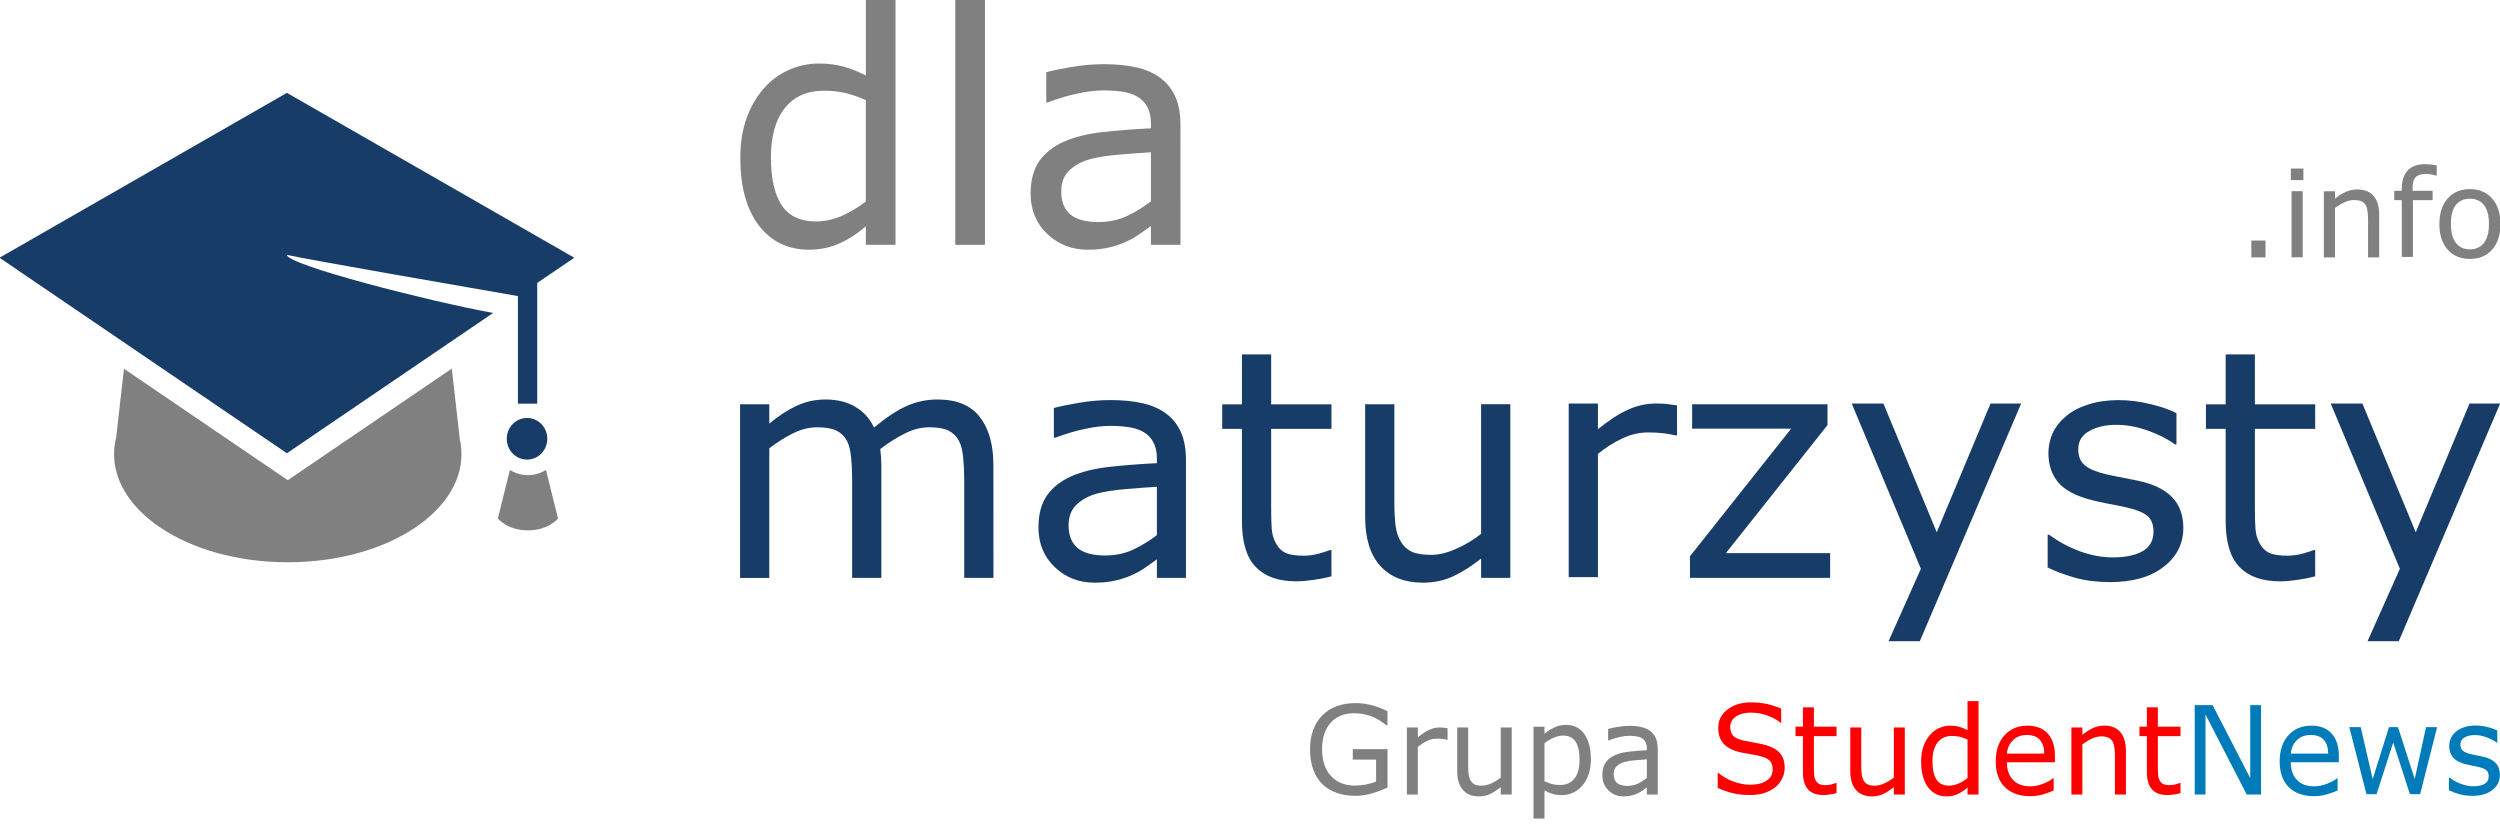 <?xml version="1.0" encoding="UTF-8"?>
<svg width="180.6" height="60" version="1.1" viewBox="0 0 180.6 60" xmlns="http://www.w3.org/2000/svg">
 <g transform="translate(-1883.5 -4404)">
  <g transform="matrix(1.095 0 0 1.095 198.22 -199)">
   <path d="m1571.6 4224.3-13.604 9.255-18.96-12.899 18.96-10.877 18.96 10.877-2.445 1.663v7.964h-1.275v-7.097c-3.515-0.609-13.94-2.421-15.239-2.717 0 0.653 9.279 3.042 13.605 3.831z" fill="#183c68"/>
   <path d="m1569.4 4232.6-0.526-4.629-10.82 7.361-10.806-7.351-0.511 4.496c-0.063 0.249-0.106 0.502-0.128 0.76-0.082 0.991 0.165 1.948 0.684 2.83 0.527 0.893 1.334 1.707 2.363 2.398 1.039 0.697 2.301 1.267 3.722 1.663 1.428 0.398 3.01 0.619 4.676 0.619 1.666 0 3.248-0.222 4.676-0.619 1.42-0.396 2.682-0.966 3.721-1.663 1.029-0.691 1.836-1.505 2.363-2.398 0.52-0.882 0.766-1.839 0.684-2.83-0.018-0.215-0.053-0.427-0.098-0.636z" fill="#808080"/>
   <path d="m1573.9 4235c-0.436 0-0.843-0.127-1.191-0.342l-0.796 3.204s0.635 0.78 1.986 0.78c1.351 0 1.986-0.78 1.986-0.78l-0.796-3.204c-0.348 0.215-0.755 0.342-1.191 0.342z" fill="#808080"/>
   <path d="m1572.5 4232.6c0 0.758 0.599 1.373 1.338 1.373 0.739 0 1.338-0.615 1.338-1.373 0-0.758-0.599-1.373-1.338-1.373-0.739 0-1.338 0.615-1.338 1.373" fill="#183c68"/>
  </g>
  <g transform="matrix(1.095 0 0 1.095 -493.35 -659.19)" fill="#808080" stop-color="#000000" stroke-width="1px" aria-label=".info">
   <path d="m2320.1 4640.9h-0.934v-1.113h0.934z"/>
   <path d="m2322.6 4635.8h-0.828v-0.762h0.828zm-0.047 5.094h-0.734v-4.363h0.734z"/>
   <path d="m2327.6 4640.9h-0.734v-2.484q0-0.301-0.035-0.562-0.035-0.266-0.129-0.414-0.098-0.164-0.281-0.242-0.184-0.082-0.477-0.082-0.301 0-0.629 0.148t-0.629 0.379v3.258h-0.734v-4.363h0.734v0.484q0.344-0.285 0.711-0.445 0.367-0.16 0.754-0.16 0.707 0 1.078 0.426 0.371 0.426 0.371 1.227z"/>
   <path d="m2331.4 4635.5h-0.039q-0.121-0.035-0.316-0.07-0.195-0.039-0.344-0.039-0.473 0-0.688 0.211-0.211 0.207-0.211 0.754v0.148h1.324v0.617h-1.301v3.746h-0.734v-3.746h-0.496v-0.617h0.496v-0.144q0-0.777 0.387-1.191 0.387-0.418 1.117-0.418 0.246 0 0.441 0.023 0.199 0.023 0.363 0.055z"/>
   <path d="m2335.6 4638.7q0 1.066-0.547 1.684t-1.465 0.617q-0.926 0-1.473-0.617-0.543-0.617-0.543-1.684t0.543-1.684q0.547-0.621 1.473-0.621 0.918 0 1.465 0.621 0.547 0.617 0.547 1.684zm-0.758 0q0-0.848-0.332-1.258-0.332-0.414-0.922-0.414-0.598 0-0.93 0.414-0.328 0.41-0.328 1.258 0 0.82 0.332 1.246 0.332 0.422 0.926 0.422 0.586 0 0.918-0.418 0.336-0.422 0.336-1.25z"/>
  </g>
  <g transform="matrix(1.095 0 0 1.095 -603.42 -636.04)" fill="#183c68" stop-color="#000000" stroke-width="1px" aria-label="maturzysty">
   <path d="m2336.7 4640.9h-1.928v-6.521q0-0.738-0.072-1.425-0.061-0.687-0.277-1.097-0.236-0.441-0.677-0.666t-1.272-0.226q-0.81 0-1.62 0.41-0.81 0.4-1.62 1.025 0.031 0.236 0.051 0.554 0.02 0.308 0.02 0.615v7.332h-1.928v-6.521q0-0.759-0.072-1.435-0.061-0.687-0.277-1.097-0.236-0.441-0.677-0.656-0.441-0.226-1.272-0.226-0.79 0-1.589 0.39-0.789 0.39-1.579 0.995v8.552h-1.928v-11.454h1.928v1.272q0.902-0.749 1.794-1.169 0.902-0.42 1.917-0.42 1.169 0 1.979 0.492 0.82 0.492 1.22 1.364 1.169-0.984 2.133-1.415 0.964-0.441 2.061-0.441 1.887 0 2.779 1.149 0.902 1.138 0.902 3.189z"/>
   <path d="m2349.4 4640.9h-1.917v-1.22q-0.256 0.174-0.697 0.492-0.431 0.308-0.841 0.492-0.482 0.236-1.107 0.39-0.625 0.164-1.466 0.164-1.548 0-2.625-1.025-1.077-1.025-1.077-2.615 0-1.302 0.554-2.102 0.564-0.81 1.6-1.272 1.046-0.461 2.512-0.625 1.466-0.164 3.148-0.246v-0.297q0-0.656-0.236-1.087-0.226-0.431-0.656-0.677-0.41-0.236-0.984-0.318-0.574-0.082-1.2-0.082-0.759 0-1.692 0.205-0.933 0.195-1.928 0.574h-0.103v-1.958q0.564-0.154 1.63-0.338 1.066-0.184 2.102-0.184 1.21 0 2.102 0.205 0.902 0.195 1.559 0.677 0.646 0.472 0.984 1.22t0.338 1.856zm-1.917-2.82v-3.189q-0.882 0.051-2.082 0.154-1.189 0.103-1.887 0.297-0.831 0.236-1.343 0.738-0.513 0.492-0.513 1.364 0 0.984 0.595 1.487 0.595 0.492 1.815 0.492 1.015 0 1.856-0.39 0.841-0.4 1.559-0.954z"/>
   <path d="m2359 4640.8q-0.543 0.143-1.189 0.236-0.636 0.092-1.138 0.092-1.753 0-2.666-0.943-0.913-0.943-0.913-3.025v-6.091h-1.302v-1.62h1.302v-3.292h1.928v3.292h3.978v1.62h-3.978v5.219q0 0.902 0.041 1.415 0.041 0.502 0.287 0.943 0.226 0.41 0.615 0.605 0.4 0.185 1.21 0.185 0.472 0 0.984-0.133 0.513-0.143 0.738-0.236h0.102z"/>
   <path d="m2370.8 4640.9h-1.928v-1.272q-0.974 0.769-1.866 1.179-0.892 0.41-1.969 0.41-1.805 0-2.81-1.097-1.005-1.107-1.005-3.24v-7.434h1.928v6.521q0 0.872 0.082 1.497 0.082 0.615 0.349 1.056 0.277 0.451 0.718 0.656 0.441 0.205 1.282 0.205 0.749 0 1.63-0.39 0.892-0.39 1.661-0.995v-8.552h1.928z"/>
   <path d="m2381.8 4631.5h-0.102q-0.431-0.103-0.841-0.144-0.4-0.051-0.954-0.051-0.892 0-1.723 0.4-0.831 0.39-1.6 1.015v8.131h-1.928v-11.454h1.928v1.692q1.148-0.923 2.02-1.302 0.882-0.39 1.794-0.39 0.502 0 0.728 0.031 0.226 0.021 0.677 0.092z"/>
   <path d="m2391.9 4640.9h-9.249v-1.425l6.675-8.418h-6.532v-1.61h8.931v1.374l-6.706 8.449h6.88z"/>
   <path d="m2404.5 4629.4-6.686 15.678h-2.061l2.133-4.778-4.563-10.9h2.092l3.517 8.49 3.548-8.49z"/>
   <path d="m2415.2 4637.6q0 1.569-1.302 2.574-1.292 1.005-3.538 1.005-1.272 0-2.338-0.297-1.056-0.308-1.774-0.666v-2.164h0.103q0.913 0.687 2.03 1.097 1.118 0.4 2.143 0.4 1.272 0 1.989-0.41 0.718-0.41 0.718-1.292 0-0.677-0.39-1.025-0.39-0.349-1.497-0.595-0.41-0.092-1.077-0.215-0.656-0.123-1.2-0.267-1.507-0.4-2.143-1.169-0.625-0.779-0.625-1.907 0-0.708 0.287-1.333 0.297-0.625 0.892-1.118 0.574-0.482 1.456-0.759 0.892-0.287 1.989-0.287 1.025 0 2.071 0.256 1.056 0.246 1.753 0.605v2.061h-0.102q-0.738-0.543-1.794-0.913-1.056-0.379-2.071-0.379-1.056 0-1.784 0.41-0.728 0.4-0.728 1.2 0 0.708 0.441 1.066 0.431 0.359 1.395 0.585 0.533 0.123 1.19 0.246 0.666 0.123 1.107 0.226 1.343 0.308 2.071 1.056 0.728 0.759 0.728 2.01z"/>
   <path d="m2423.9 4640.8q-0.543 0.143-1.19 0.236-0.636 0.092-1.138 0.092-1.753 0-2.666-0.943-0.913-0.943-0.913-3.025v-6.091h-1.302v-1.62h1.302v-3.292h1.928v3.292h3.978v1.62h-3.978v5.219q0 0.902 0.041 1.415 0.041 0.502 0.287 0.943 0.226 0.41 0.615 0.605 0.4 0.185 1.21 0.185 0.472 0 0.984-0.133 0.513-0.143 0.738-0.236h0.103z"/>
   <path d="m2436.1 4629.4-6.686 15.678h-2.061l2.133-4.778-4.563-10.9h2.092l3.517 8.49 3.548-8.49z"/>
  </g>
  <g transform="scale(.986 1.014)" stroke-width="1.144" aria-label="Grupa StudentNews">
   <g fill="#808080">
    <path d="m2011.9 4399.3q-0.522 0.24-1.142 0.419-0.616 0.175-1.193 0.175-0.744 0-1.364-0.205-0.62-0.205-1.056-0.616-0.441-0.415-0.68-1.035-0.24-0.625-0.24-1.459 0-1.527 0.89-2.408 0.894-0.885 2.451-0.885 0.543 0 1.108 0.133 0.569 0.128 1.223 0.441v1.005h-0.077q-0.133-0.103-0.385-0.27-0.252-0.167-0.496-0.278-0.295-0.133-0.672-0.218-0.372-0.09-0.847-0.09-1.069 0-1.694 0.689-0.62 0.684-0.62 1.856 0 1.236 0.65 1.925 0.65 0.684 1.771 0.684 0.411 0 0.817-0.081 0.411-0.081 0.719-0.21v-1.561h-1.707v-0.744h2.545z"/>
    <path d="m2016.3 4395.9h-0.043q-0.18-0.043-0.351-0.06-0.167-0.021-0.398-0.021-0.372 0-0.719 0.167-0.346 0.163-0.667 0.423v3.392h-0.804v-4.778h0.804v0.706q0.479-0.385 0.843-0.543 0.368-0.163 0.749-0.163 0.21 0 0.304 0.013 0.094 0.01 0.282 0.038z"/>
    <path d="m2021 4399.8h-0.804v-0.53q-0.406 0.321-0.778 0.492t-0.821 0.171q-0.753 0-1.172-0.458-0.419-0.462-0.419-1.352v-3.101h0.804v2.72q0 0.364 0.034 0.625 0.034 0.257 0.145 0.441 0.116 0.188 0.299 0.274 0.184 0.086 0.535 0.086 0.312 0 0.68-0.163 0.372-0.163 0.693-0.415v-3.567h0.804z"/>
    <path d="m2026.8 4397.3q0 0.582-0.167 1.065-0.167 0.479-0.47 0.813-0.282 0.317-0.667 0.492-0.381 0.171-0.808 0.171-0.372 0-0.676-0.081-0.299-0.081-0.612-0.252v2.002h-0.804v-6.54h0.804v0.5q0.321-0.27 0.719-0.449 0.402-0.184 0.856-0.184 0.864 0 1.343 0.654 0.483 0.65 0.483 1.809zm-0.83 0.021q0-0.864-0.295-1.292-0.295-0.428-0.907-0.428-0.346 0-0.697 0.15-0.351 0.15-0.671 0.394v2.708q0.342 0.154 0.586 0.21 0.248 0.056 0.56 0.056 0.672 0 1.048-0.453t0.376-1.343z"/>
    <path d="m2031.7 4399.8h-0.8v-0.509q-0.107 0.073-0.291 0.205-0.18 0.128-0.351 0.205-0.201 0.098-0.462 0.163-0.261 0.068-0.612 0.068-0.646 0-1.095-0.428t-0.449-1.091q0-0.543 0.231-0.877 0.235-0.338 0.667-0.53 0.436-0.193 1.048-0.261 0.612-0.068 1.313-0.103v-0.124q0-0.274-0.098-0.453-0.094-0.18-0.274-0.282-0.171-0.098-0.411-0.133-0.239-0.034-0.5-0.034-0.317 0-0.706 0.086-0.389 0.081-0.804 0.24h-0.043v-0.817q0.235-0.064 0.68-0.141 0.445-0.077 0.877-0.077 0.505 0 0.877 0.086 0.376 0.081 0.65 0.282 0.27 0.197 0.411 0.509 0.141 0.312 0.141 0.774zm-0.8-1.176v-1.33q-0.368 0.021-0.868 0.064-0.496 0.043-0.787 0.124-0.346 0.098-0.56 0.308-0.214 0.205-0.214 0.569 0 0.411 0.248 0.62 0.248 0.205 0.757 0.205 0.423 0 0.774-0.163 0.351-0.167 0.65-0.398z"/>
   </g>
   <g fill="#f00">
    <path d="m2041 4397.9q0 0.372-0.175 0.736-0.171 0.363-0.483 0.616-0.342 0.274-0.8 0.428-0.453 0.154-1.095 0.154-0.689 0-1.24-0.128-0.547-0.128-1.116-0.381v-1.061h0.06q0.483 0.402 1.116 0.62 0.633 0.218 1.189 0.218 0.787 0 1.223-0.295 0.441-0.295 0.441-0.787 0-0.423-0.21-0.625-0.205-0.201-0.629-0.312-0.321-0.086-0.697-0.141-0.372-0.056-0.791-0.141-0.847-0.18-1.258-0.612-0.406-0.436-0.406-1.133 0-0.8 0.676-1.309 0.676-0.513 1.715-0.513 0.672 0 1.232 0.128t0.992 0.317v1.001h-0.06q-0.364-0.308-0.958-0.509-0.59-0.205-1.21-0.205-0.68 0-1.095 0.282-0.411 0.282-0.411 0.727 0 0.398 0.205 0.625t0.723 0.346q0.274 0.06 0.778 0.145 0.505 0.086 0.855 0.175 0.71 0.188 1.069 0.569t0.359 1.065z"/>
    <path d="m2044.8 4399.7q-0.227 0.06-0.496 0.098-0.265 0.038-0.475 0.038-0.731 0-1.112-0.394t-0.381-1.262v-2.541h-0.543v-0.676h0.543v-1.373h0.804v1.373h1.66v0.676h-1.66v2.177q0 0.376 0.017 0.59 0.017 0.21 0.12 0.394 0.094 0.171 0.257 0.252 0.167 0.077 0.505 0.077 0.197 0 0.411-0.056 0.214-0.06 0.308-0.098h0.043z"/>
    <path d="m2049.8 4399.8h-0.804v-0.53q-0.406 0.321-0.778 0.492-0.372 0.171-0.821 0.171-0.753 0-1.172-0.458-0.419-0.462-0.419-1.352v-3.101h0.804v2.72q0 0.364 0.034 0.625 0.034 0.257 0.145 0.441 0.116 0.188 0.299 0.274 0.184 0.086 0.535 0.086 0.312 0 0.68-0.163 0.372-0.163 0.693-0.415v-3.567h0.804z"/>
    <path d="m2055.2 4399.8h-0.804v-0.5q-0.346 0.299-0.723 0.466t-0.817 0.167q-0.856 0-1.36-0.659-0.5-0.659-0.5-1.826 0-0.607 0.171-1.082 0.175-0.475 0.47-0.808 0.291-0.325 0.676-0.496 0.389-0.171 0.804-0.171 0.376 0 0.667 0.081 0.291 0.077 0.612 0.244v-2.07h0.804zm-0.804-1.176v-2.742q-0.325-0.145-0.582-0.201-0.257-0.056-0.56-0.056-0.676 0-1.052 0.47-0.376 0.471-0.376 1.335 0 0.851 0.291 1.296 0.291 0.441 0.932 0.441 0.342 0 0.693-0.15 0.351-0.154 0.654-0.394z"/>
    <path d="m2060.8 4397.5h-3.52q0 0.441 0.133 0.77 0.133 0.325 0.363 0.535 0.223 0.205 0.526 0.308 0.308 0.103 0.676 0.103 0.488 0 0.98-0.193 0.496-0.197 0.706-0.385h0.043v0.877q-0.406 0.171-0.83 0.287-0.423 0.115-0.89 0.115-1.189 0-1.856-0.642-0.667-0.646-0.667-1.831 0-1.172 0.637-1.861 0.642-0.689 1.685-0.689 0.967 0 1.488 0.565 0.526 0.565 0.526 1.604zm-0.783-0.616q0-0.633-0.321-0.98-0.312-0.346-0.954-0.346-0.646 0-1.031 0.381-0.381 0.381-0.432 0.945z"/>
    <path d="m2066 4399.8h-0.804v-2.72q0-0.329-0.038-0.616-0.039-0.291-0.141-0.453-0.107-0.18-0.308-0.265-0.201-0.09-0.522-0.09-0.329 0-0.689 0.163-0.359 0.163-0.689 0.415v3.567h-0.804v-4.778h0.804v0.53q0.376-0.312 0.778-0.488t0.826-0.175q0.774 0 1.181 0.466 0.406 0.466 0.406 1.343z"/>
    <path d="m2070 4399.7q-0.227 0.06-0.496 0.098-0.265 0.038-0.475 0.038-0.732 0-1.112-0.394-0.381-0.394-0.381-1.262v-2.541h-0.543v-0.676h0.543v-1.373h0.804v1.373h1.66v0.676h-1.66v2.177q0 0.376 0.017 0.59 0.017 0.21 0.12 0.394 0.094 0.171 0.257 0.252 0.167 0.077 0.505 0.077 0.197 0 0.411-0.056 0.214-0.06 0.308-0.098h0.043z"/>
   </g>
   <g fill="#007bba">
    <path d="m2075.9 4399.8h-1.048l-3.02-5.697v5.697h-0.791v-6.369h1.313l2.755 5.201v-5.201h0.791z"/>
    <path d="m2081.6 4397.5h-3.52q0 0.441 0.133 0.77 0.133 0.325 0.364 0.535 0.222 0.205 0.526 0.308 0.308 0.103 0.676 0.103 0.488 0 0.98-0.193 0.496-0.197 0.706-0.385h0.043v0.877q-0.406 0.171-0.83 0.287-0.423 0.115-0.89 0.115-1.189 0-1.856-0.642-0.667-0.646-0.667-1.831 0-1.172 0.637-1.861 0.642-0.689 1.685-0.689 0.967 0 1.488 0.565 0.526 0.565 0.526 1.604zm-0.783-0.616q0-0.633-0.321-0.98-0.312-0.346-0.954-0.346-0.646 0-1.031 0.381-0.381 0.381-0.432 0.945z"/>
    <path d="m2088.8 4395-1.245 4.778h-0.744l-1.228-3.683-1.219 3.683h-0.74l-1.258-4.778h0.838l0.877 3.7 1.193-3.7h0.663l1.223 3.7 0.83-3.7z"/>
    <path d="m2093.4 4398.4q0 0.654-0.543 1.074-0.539 0.419-1.476 0.419-0.53 0-0.975-0.124-0.441-0.128-0.74-0.278v-0.903h0.043q0.381 0.287 0.847 0.458 0.466 0.167 0.894 0.167 0.53 0 0.83-0.171t0.299-0.539q0-0.282-0.163-0.428-0.163-0.145-0.625-0.248-0.171-0.038-0.449-0.09-0.274-0.051-0.5-0.111-0.629-0.167-0.894-0.488-0.261-0.325-0.261-0.796 0-0.295 0.12-0.556 0.124-0.261 0.372-0.466 0.239-0.201 0.607-0.317 0.372-0.12 0.83-0.12 0.428 0 0.864 0.107 0.441 0.103 0.731 0.252v0.86h-0.043q-0.308-0.227-0.749-0.381-0.441-0.158-0.864-0.158-0.441 0-0.744 0.171-0.304 0.167-0.304 0.5 0 0.295 0.184 0.445 0.18 0.15 0.582 0.244 0.222 0.051 0.496 0.103 0.278 0.051 0.462 0.094 0.56 0.128 0.864 0.441 0.304 0.317 0.304 0.838z"/>
   </g>
  </g>
  <g transform="matrix(1.095 0 0 1.095 -289.55 -2806.3)" fill="#808080" stop-color="#000000" stroke-width="1px" aria-label="dla">
   <path d="m2043.6 6600.9h-1.958v-1.219q-0.844 0.729-1.76 1.135-0.917 0.406-1.99 0.406-2.083 0-3.312-1.604-1.219-1.604-1.219-4.448 0-1.479 0.417-2.635 0.427-1.156 1.146-1.969 0.708-0.792 1.646-1.208 0.948-0.417 1.958-0.417 0.917 0 1.625 0.198 0.708 0.188 1.49 0.594v-5.042h1.958zm-1.958-2.865v-6.677q-0.792-0.354-1.417-0.489-0.625-0.136-1.365-0.136-1.646 0-2.562 1.146-0.917 1.146-0.917 3.25 0 2.073 0.708 3.156 0.708 1.073 2.271 1.073 0.833 0 1.688-0.364 0.854-0.375 1.594-0.958z"/>
   <path d="m2049.5 6600.9h-1.958v-16.208h1.958z"/>
   <path d="m2062.4 6600.9h-1.948v-1.24q-0.26 0.177-0.708 0.5-0.438 0.312-0.854 0.5-0.49 0.24-1.125 0.396-0.635 0.167-1.49 0.167-1.573 0-2.667-1.042-1.094-1.042-1.094-2.656 0-1.323 0.562-2.135 0.573-0.823 1.625-1.292 1.062-0.469 2.552-0.635t3.198-0.25v-0.302q0-0.667-0.24-1.104-0.229-0.438-0.667-0.688-0.417-0.24-1-0.323-0.583-0.083-1.219-0.083-0.771 0-1.719 0.208-0.948 0.198-1.958 0.583h-0.104v-1.99q0.573-0.156 1.656-0.344t2.135-0.188q1.229 0 2.135 0.208 0.917 0.198 1.583 0.688 0.656 0.479 1 1.24 0.344 0.76 0.344 1.885zm-1.948-2.865v-3.24q-0.896 0.052-2.115 0.156-1.208 0.104-1.917 0.302-0.844 0.24-1.365 0.75-0.521 0.5-0.521 1.385 0 1 0.604 1.51 0.604 0.5 1.844 0.5 1.031 0 1.885-0.396 0.854-0.406 1.583-0.969z"/>
  </g>
 </g>
</svg>
